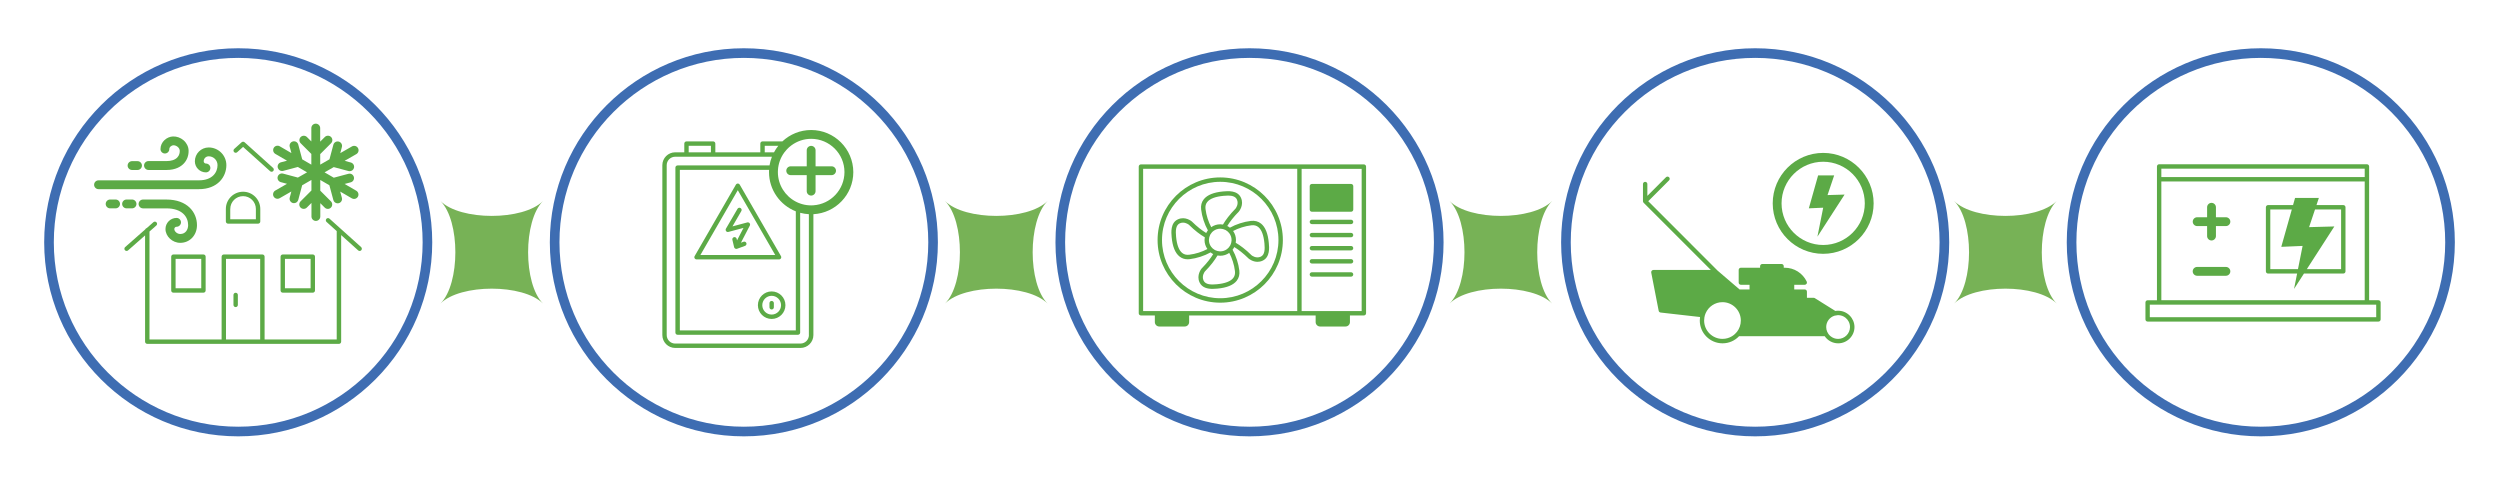 <?xml version="1.0" encoding="utf-8"?>
<!-- Generator: Adobe Illustrator 27.7.0, SVG Export Plug-In . SVG Version: 6.00 Build 0)  -->
<svg version="1.1" id="Layer_1" xmlns="http://www.w3.org/2000/svg" xmlns:xlink="http://www.w3.org/1999/xlink" x="0px" y="0px"
	 viewBox="0 0 877 170" style="enable-background:new 0 0 877 170;" xml:space="preserve">
<style type="text/css">
	.st0{fill:#77B256;}
	.st1{fill:#5CAA46;}
	.st2{fill:#3E6DB2;}
</style>
<g>
	<path class="st0" d="M190.48,106.48c-6.96-6.96-29-6.96-35.96,0c6.96-6.96,6.96-29,0-35.96c6.96,6.96,29,6.96,35.96,0
		C183.52,77.48,183.52,99.52,190.48,106.48z"/>
</g>
<g>
	<path class="st0" d="M367.48,106.48c-6.96-6.96-29-6.96-35.96,0c6.96-6.96,6.96-29,0-35.96c6.96,6.96,29,6.96,35.96,0
		C360.52,77.48,360.52,99.52,367.48,106.48z"/>
</g>
<g>
	<path class="st0" d="M544.48,106.48c-6.96-6.96-29-6.96-35.96,0c6.96-6.96,6.96-29,0-35.96c6.96,6.96,29,6.96,35.96,0
		C537.52,77.48,537.52,99.52,544.48,106.48z"/>
</g>
<g>
	<path class="st0" d="M721.48,106.48c-6.96-6.96-29-6.96-35.96,0c6.96-6.96,6.96-29,0-35.96c6.96,6.96,29,6.96,35.96,0
		C714.52,77.48,714.52,99.52,721.48,106.48z"/>
</g>
<g>
	<g>
		<g>
			<path class="st1" d="M644.8,109c-0.33,0-0.64,0.02-0.95,0.09l-7.21-4.5c-0.12-0.08-0.26-0.12-0.41-0.12h-2.36v-2.16
				c0-0.43-0.35-0.77-0.77-0.77h-3.68v-1.64h3.68c0.26,0,0.51-0.14,0.66-0.36c0.14-0.22,0.15-0.5,0.05-0.74
				c-0.71-1.47-1.79-2.7-3.15-3.56c-1.37-0.87-2.94-1.32-4.56-1.32h-0.36v-0.54c0-0.43-0.35-0.77-0.77-0.77h-6.76
				c-0.43,0-0.77,0.35-0.77,0.77v0.54h-6.74c-0.43,0-0.77,0.34-0.77,0.77v4.44c0,0.43,0.35,0.77,0.77,0.77h3.04v1.64h-3.5
				l-7.72-6.62L578.2,70.58l7.31-7.31c0.3-0.3,0.3-0.79,0-1.09s-0.79-0.3-1.09,0l-6.53,6.53v-4.15c0-0.43-0.35-0.77-0.77-0.77
				s-0.77,0.35-0.77,0.77v6.02c0,0.1,0.02,0.2,0.06,0.29c0.04,0.09,0.09,0.18,0.17,0.26l23.57,23.57h-20.14
				c-0.23,0-0.45,0.11-0.6,0.29s-0.21,0.41-0.16,0.64l2.61,13.39c0.06,0.33,0.33,0.58,0.67,0.62l13.84,1.57
				c-0.06,0.4-0.09,0.82-0.09,1.24c0,4.41,3.58,7.99,7.99,7.99c2.27,0,4.33-0.95,5.78-2.49h30.06c1.02,1.5,2.76,2.49,4.71,2.49
				c3.15,0,5.73-2.56,5.73-5.73C650.52,111.56,647.95,109,644.8,109z M609.33,116.4c-0.22,0.28-0.46,0.53-0.72,0.77
				c-0.31,0.29-0.65,0.54-1.01,0.77c-0.98,0.6-2.13,0.94-3.35,0.94c-3.56,0-6.44-2.89-6.44-6.44c0-0.36,0.03-0.72,0.09-1.06
				c0.04-0.26,0.1-0.52,0.17-0.77c0.08-0.26,0.17-0.5,0.27-0.74c0.99-2.27,3.26-3.87,5.9-3.87c3.55,0,6.44,2.89,6.44,6.44
				C610.68,113.94,610.18,115.31,609.33,116.4z M644.8,118.89c-0.99,0-1.91-0.35-2.63-0.94c-0.28-0.22-0.53-0.49-0.74-0.77
				l-0.44-0.77c-0.23-0.51-0.36-1.08-0.36-1.69c0-1.87,1.24-3.46,2.94-3.98l1.17-0.19h0.06c0.98,0,1.88,0.33,2.59,0.9
				c0.97,0.76,1.59,1.94,1.59,3.27C648.97,117.02,647.1,118.89,644.8,118.89z"/>
			<path class="st1" d="M639.57,53.64c-9.76,0-17.7,7.94-17.7,17.7s7.94,17.7,17.7,17.7c9.75,0,17.7-7.94,17.7-17.7
				S649.33,53.64,639.57,53.64z M639.57,85.94c-8.05,0-14.6-6.55-14.6-14.6s6.55-14.6,14.6-14.6c8.05,0,14.6,6.55,14.6,14.6
				S647.62,85.94,639.57,85.94z"/>
			<polygon class="st1" points="643.43,61.52 637.8,61.52 634.54,73.08 639.58,72.86 637.55,83.02 647.08,68.26 641.1,68.43 			"/>
		</g>
		<g>
			<g>
				<path class="st2" d="M615.71,153.07c-37.53,0-68.07-30.53-68.07-68.07s30.53-68.07,68.07-68.07c37.53,0,68.07,30.53,68.07,68.07
					S653.24,153.07,615.71,153.07z M615.71,20.31c-35.67,0-64.69,29.02-64.69,64.69s29.02,64.69,64.69,64.69
					c35.67,0,64.69-29.02,64.69-64.69S651.38,20.31,615.71,20.31z"/>
			</g>
		</g>
	</g>
	<g>
		<g>
			<path class="st1" d="M822.03,71.94h-9.41l0.84-2.51h-8.35l-0.71,2.51h-8.76c-0.43,0-0.77,0.35-0.77,0.77v22.48
				c0,0.43,0.35,0.77,0.77,0.77h10.19l-1.08,5.4l3.48-5.4h13.8c0.43,0,0.77-0.35,0.77-0.77V72.71
				C822.81,72.29,822.46,71.94,822.03,71.94z M796.42,94.41V73.49h7.55l-3.7,13.1l7.48-0.32l-1.62,8.14H796.42z M821.26,94.41
				h-12.02l9.65-14.97l-8.86,0.24l2.08-6.2h9.15V94.41z"/>
			<path class="st1" d="M834.36,105.32h-3.27V62.89v-4.5c0-0.43-0.35-0.77-0.77-0.77h-72.89c-0.43,0-0.77,0.35-0.77,0.77v4.5v42.44
				h-3.27c-0.43,0-0.77,0.35-0.77,0.77v5.94c0,0.43,0.35,0.77,0.77,0.77h80.97c0.43,0,0.77-0.35,0.77-0.77v-5.94
				C835.13,105.67,834.79,105.32,834.36,105.32z M758.2,59.16h71.34v2.95H758.2V59.16z M758.2,63.66h71.34v41.66H758.2V63.66z
				 M833.58,111.27h-79.43v-4.39h3.27h72.88h3.27L833.58,111.27L833.58,111.27z"/>
			<path class="st1" d="M780.85,76.21h-3.5v-3.5c0-0.85-0.7-1.55-1.55-1.55c-0.85,0-1.55,0.7-1.55,1.55v3.5h-3.49
				c-0.85,0-1.55,0.7-1.55,1.55c0,0.85,0.7,1.55,1.55,1.55h3.49v3.5c0,0.85,0.7,1.55,1.55,1.55c0.85,0,1.55-0.7,1.55-1.55v-3.5h3.5
				c0.85,0,1.55-0.7,1.55-1.55C782.4,76.9,781.7,76.21,780.85,76.21z"/>
			<path class="st1" d="M780.85,93.64h-10.1c-0.85,0-1.55,0.7-1.55,1.55c0,0.85,0.7,1.55,1.55,1.55h10.1c0.85,0,1.55-0.7,1.55-1.55
				C782.4,94.34,781.7,93.64,780.85,93.64z"/>
		</g>
		<g>
			<g>
				<path class="st2" d="M793.09,153.07c-37.53,0-68.07-30.53-68.07-68.07s30.53-68.07,68.07-68.07c37.53,0,68.07,30.53,68.07,68.07
					S830.63,153.07,793.09,153.07z M793.09,20.31c-35.67,0-64.69,29.02-64.69,64.69s29.02,64.69,64.69,64.69
					s64.69-29.02,64.69-64.69S828.77,20.31,793.09,20.31z"/>
			</g>
		</g>
	</g>
	<g>
		<g>
			<path class="st1" d="M428.06,106.18c12.11,0,21.97-9.86,21.97-21.97s-9.86-21.97-21.97-21.97c-12.12,0-21.98,9.86-21.98,21.97
				S415.95,106.18,428.06,106.18z M428.06,63.78c11.26,0,20.42,9.16,20.42,20.42s-9.17,20.42-20.42,20.42
				c-11.27,0-20.43-9.16-20.43-20.42S416.8,63.78,428.06,63.78z"/>
			<path class="st1" d="M478.45,57.67h-22.61h-55.6c-0.43,0-0.77,0.35-0.77,0.77v51.45c0,0.43,0.34,0.77,0.77,0.77h4.88v2.33
				c0,0.85,0.7,1.55,1.55,1.55h8.93c0.86,0,1.55-0.7,1.55-1.55v-2.33h38.69h5.69v2.33c0,0.85,0.7,1.55,1.55,1.55h8.93
				c0.86,0,1.55-0.7,1.55-1.55v-2.33h4.89c0.43,0,0.77-0.34,0.77-0.77V58.45C479.22,58.02,478.87,57.67,478.45,57.67z M401.02,59.22
				h54.05v49.9h-38.13h-11.61h-4.32V59.22z M477.67,109.13h-4.32h-11.6h-5.14v-49.9h21.06V109.13z"/>
			<path class="st1" d="M460.22,74.28h13.74c0.43,0,0.77-0.35,0.77-0.77V65.3c0-0.43-0.35-0.77-0.77-0.77h-13.74
				c-0.43,0-0.77,0.34-0.77,0.77v8.21C459.44,73.93,459.79,74.28,460.22,74.28z"/>
			<path class="st1" d="M473.95,77.08h-13.74c-0.43,0-0.77,0.35-0.77,0.77s0.35,0.77,0.77,0.77h13.74c0.43,0,0.77-0.35,0.77-0.77
				S474.38,77.08,473.95,77.08z"/>
			<path class="st1" d="M473.95,81.69h-13.74c-0.43,0-0.77,0.35-0.77,0.77s0.35,0.77,0.77,0.77h13.74c0.43,0,0.77-0.35,0.77-0.77
				S474.38,81.69,473.95,81.69z"/>
			<path class="st1" d="M473.95,86.29h-13.74c-0.43,0-0.77,0.35-0.77,0.77c0,0.43,0.35,0.77,0.77,0.77h13.74
				c0.43,0,0.77-0.35,0.77-0.77C474.73,86.64,474.38,86.29,473.95,86.29z"/>
			<path class="st1" d="M473.95,90.9h-13.74c-0.43,0-0.77,0.35-0.77,0.77c0,0.43,0.35,0.77,0.77,0.77h13.74
				c0.43,0,0.77-0.35,0.77-0.77C474.73,91.25,474.38,90.9,473.95,90.9z"/>
			<path class="st1" d="M473.95,95.51h-13.74c-0.43,0-0.77,0.35-0.77,0.77c0,0.43,0.35,0.77,0.77,0.77h13.74
				c0.43,0,0.77-0.35,0.77-0.77C474.73,95.85,474.38,95.51,473.95,95.51z"/>
			<path class="st1" d="M416.64,90.96c0.23,0,0.47-0.02,0.72-0.05c2.43-0.29,5.13-1.15,7.31-2.37c0.29,0.23,0.59,0.43,0.92,0.59
				c-0.85,1.41-2.14,3.11-4.06,5.06c-0.08,0.09-1.89,2.29-0.74,4.85c0.88,1.93,2.9,2.3,4.57,2.3c0.64,0,1.22-0.05,1.68-0.09
				c3.29-0.3,5.56-1.22,6.77-2.72c0.8-0.99,1.12-2.21,0.95-3.62c-0.29-2.43-1.15-5.12-2.37-7.31c0.23-0.29,0.43-0.6,0.6-0.93
				c1.41,0.85,3.11,2.14,5.06,4.06c0.07,0.05,1.36,1.12,3.08,1.12c0.55,0,1.15-0.11,1.77-0.39c2.67-1.21,2.36-4.61,2.2-6.24
				c-0.3-3.29-1.22-5.56-2.71-6.77c-1-0.81-2.22-1.12-3.62-0.95c-2.43,0.29-5.13,1.15-7.32,2.37c-0.29-0.23-0.6-0.43-0.92-0.59
				c0.85-1.41,2.14-3.11,4.06-5.06c0.08-0.09,1.9-2.29,0.74-4.85c-1.21-2.67-4.62-2.36-6.24-2.21c-3.29,0.3-5.56,1.22-6.78,2.72
				c-0.8,0.99-1.12,2.21-0.95,3.62c0.29,2.43,1.15,5.13,2.37,7.31c-0.23,0.29-0.43,0.6-0.59,0.93c-1.41-0.85-3.11-2.14-5.07-4.07
				c-0.09-0.08-2.29-1.89-4.84-0.73c-2.67,1.21-2.36,4.61-2.21,6.24c0.3,3.29,1.22,5.56,2.72,6.77
				C414.55,90.62,415.53,90.96,416.64,90.96z M414.99,78.1c1.15,0,2.02,0.71,2.04,0.71c2.15,2.12,4.03,3.52,5.61,4.43
				c-0.06,0.31-0.09,0.63-0.09,0.95c0,1.19,0.37,2.28,1.01,3.17c-1.84,0.98-4.12,1.73-6.38,2c-0.99,0.12-1.8-0.08-2.46-0.62
				c-1.16-0.94-1.88-2.85-2.15-5.7c-0.19-2.05-0.16-4.04,1.3-4.7C414.26,78.17,414.64,78.1,414.99,78.1z M424.49,82.48
				c0.04-0.09,0.09-0.17,0.13-0.26c0.14-0.24,0.3-0.46,0.49-0.67c0.17-0.19,0.36-0.38,0.58-0.53c0.66-0.5,1.48-0.79,2.37-0.79
				c0.06,0,0.12,0,0.19,0.01c0.27,0.01,0.53,0.05,0.79,0.12c0.26,0.06,0.51,0.15,0.74,0.27c0.09,0.04,0.17,0.09,0.26,0.13
				c0.24,0.14,0.46,0.3,0.67,0.49c0.19,0.17,0.38,0.37,0.53,0.58c0.5,0.66,0.79,1.48,0.79,2.37c0,0.06,0,0.12-0.01,0.19
				c-0.01,0.28-0.05,0.54-0.12,0.8c-0.06,0.26-0.15,0.5-0.27,0.74c-0.04,0.09-0.09,0.17-0.14,0.26c-0.13,0.24-0.29,0.46-0.48,0.67
				c-0.18,0.19-0.37,0.37-0.58,0.53c-0.66,0.5-1.48,0.79-2.37,0.79c-0.06,0-0.13,0-0.19-0.01c-0.27-0.01-0.53-0.05-0.79-0.12
				c-0.26-0.06-0.5-0.15-0.74-0.27c-0.09-0.04-0.17-0.09-0.26-0.14c-0.24-0.13-0.46-0.29-0.67-0.48c-0.19-0.18-0.37-0.37-0.53-0.58
				c-0.5-0.66-0.79-1.48-0.79-2.37c0-0.06,0-0.12,0.01-0.19c0.01-0.28,0.05-0.54,0.12-0.8C424.28,82.96,424.38,82.71,424.49,82.48z
				 M423.51,70.85c0.94-1.16,2.86-1.89,5.71-2.15c0.53-0.05,1.06-0.09,1.58-0.09c1.37,0,2.61,0.28,3.11,1.39
				c0.75,1.65-0.46,3.15-0.47,3.16c-2.11,2.15-3.51,4.04-4.42,5.61c-0.31-0.06-0.63-0.09-0.95-0.09c-1.19,0-2.28,0.37-3.17,1.01
				c-0.98-1.84-1.74-4.12-2.01-6.38C422.77,72.32,422.97,71.51,423.51,70.85z M441.41,79.65c1.16,0.93,1.88,2.85,2.15,5.7
				c0.19,2.05,0.16,4.04-1.3,4.7c-1.66,0.75-3.15-0.46-3.16-0.46c-2.15-2.12-4.03-3.51-5.61-4.43c0.06-0.31,0.09-0.63,0.09-0.95
				c0-1.19-0.37-2.29-1.01-3.18c1.84-0.97,4.13-1.72,6.39-1.99C439.95,78.91,440.75,79.11,441.41,79.65z M426.9,99.71
				c-1.91,0.17-4,0.23-4.7-1.31c-0.74-1.66,0.46-3.15,0.47-3.16c2.12-2.15,3.51-4.04,4.42-5.61c0.31,0.06,0.64,0.09,0.96,0.09
				c1.18,0,2.27-0.37,3.17-1.01c0.98,1.84,1.73,4.12,2,6.38c0.12,0.99-0.09,1.8-0.62,2.46C431.67,98.71,429.75,99.44,426.9,99.71z"
				/>
			<path class="st1" d="M428.08,83.43c-0.01,0-0.01,0-0.02,0C428.07,83.43,428.07,83.43,428.08,83.43L428.08,83.43z"/>
		</g>
		<g>
			<g>
				<path class="st2" d="M438.33,153.07c-37.53,0-68.07-30.53-68.07-68.07s30.53-68.07,68.07-68.07S506.4,47.47,506.4,85
					S475.86,153.07,438.33,153.07z M438.33,20.31c-35.67,0-64.69,29.02-64.69,64.69s29.02,64.69,64.69,64.69
					s64.69-29.02,64.69-64.69S474,20.31,438.33,20.31z"/>
			</g>
		</g>
	</g>
	<g>
		<g>
			<g>
				<path class="st2" d="M260.95,153.07c-37.53,0-68.07-30.53-68.07-68.07s30.53-68.07,68.07-68.07S329.01,47.47,329.01,85
					S298.48,153.07,260.95,153.07z M260.95,20.31c-35.67,0-64.69,29.02-64.69,64.69s29.02,64.69,64.69,64.69
					s64.69-29.02,64.69-64.69S296.62,20.31,260.95,20.31z"/>
			</g>
		</g>
		<g>
			<path class="st1" d="M265.87,107.06c0,2.67,2.17,4.83,4.83,4.83c2.67,0,4.83-2.17,4.83-4.83c0-2.67-2.17-4.83-4.83-4.83
				C268.04,102.22,265.87,104.39,265.87,107.06z M273.99,107.06c0,1.81-1.48,3.29-3.29,3.29c-1.81,0-3.29-1.47-3.29-3.29
				c0-1.81,1.47-3.29,3.29-3.29C272.51,103.77,273.99,105.25,273.99,107.06z"/>
			<path class="st1" d="M258.82,64.39c-0.27,0-0.53,0.15-0.67,0.39l-14.47,25.06c-0.14,0.24-0.14,0.53,0,0.77
				c0.14,0.24,0.4,0.39,0.67,0.39h28.94c0.28,0,0.53-0.15,0.67-0.39c0.14-0.24,0.14-0.53,0-0.77L259.5,64.78
				C259.36,64.54,259.1,64.39,258.82,64.39z M245.7,89.46l13.12-22.74l13.13,22.74H245.7z"/>
			<path class="st1" d="M254.66,80.22c-0.15,0.27-0.13,0.61,0.05,0.86c0.19,0.25,0.51,0.36,0.81,0.28l5.3-1.41l-2.27,4.38
				l-0.13-0.56c-0.1-0.42-0.52-0.67-0.93-0.57c-0.42,0.1-0.67,0.52-0.57,0.93l0.61,2.59c0.01,0.02,0.02,0.03,0.02,0.05
				c0.01,0.02,0,0.02,0.01,0.04c0.01,0.02,0.02,0.04,0.04,0.06c0.02,0.04,0.04,0.07,0.06,0.11c0.02,0.03,0.05,0.06,0.08,0.09
				c0.02,0.03,0.05,0.05,0.09,0.08c0.03,0.02,0.06,0.05,0.1,0.06c0.03,0.02,0.06,0.03,0.1,0.05s0.08,0.02,0.12,0.03
				c0.02,0.01,0.04,0.02,0.06,0.02c0.03,0.01,0.06,0.01,0.09,0.01c0,0,0,0,0.01,0h0.01c0.08,0,0.15-0.02,0.23-0.04
				c0.01,0,0.02,0,0.02-0.01l2.8-1.02c0.4-0.15,0.6-0.6,0.46-0.99c-0.15-0.4-0.59-0.6-0.99-0.46l-0.92,0.34l3.12-6.01
				c0.14-0.27,0.11-0.6-0.09-0.84s-0.51-0.34-0.81-0.26l-5.19,1.39l3.11-5.38c0.22-0.37,0.09-0.84-0.29-1.06
				c-0.37-0.22-0.84-0.09-1.06,0.29L254.66,80.22z"/>
			<path class="st1" d="M269.93,106.34v1.46c0,0.43,0.35,0.77,0.77,0.77c0.43,0,0.77-0.35,0.77-0.77v-1.46
				c0-0.43-0.35-0.77-0.77-0.77C270.28,105.56,269.93,105.9,269.93,106.34z"/>
			<path class="st1" d="M284.55,45.61c-3.9,0-7.44,1.52-10.09,3.99h-6.97c-0.43,0-0.77,0.35-0.77,0.77v3.06h-15.78v-3.06
				c0-0.43-0.35-0.77-0.77-0.77h-9.35c-0.43,0-0.77,0.35-0.77,0.77v3.06h-3.18c-2.49,0-4.52,2.02-4.52,4.52v59.59
				c0,2.49,2.02,4.52,4.52,4.52h43.95c2.49,0,4.52-2.03,4.52-4.52v-42.4c7.79-0.41,14-6.87,14-14.76
				C299.32,52.23,292.69,45.61,284.55,45.61z M268.27,51.15h4.75c-0.57,0.71-1.08,1.48-1.5,2.29h-3.25
				C268.27,53.43,268.27,51.15,268.27,51.15z M241.59,51.15h7.8v2.29h-7.8V51.15z M283.77,117.54c0,1.64-1.33,2.98-2.97,2.98h-43.95
				c-1.63,0-2.97-1.33-2.97-2.98V57.95c0-1.63,1.33-2.97,2.97-2.97h3.96h9.35h17.33h3.3c-0.39,0.97-0.67,1.99-0.84,3.05h-32.25
				c-0.43,0-0.77,0.35-0.77,0.77v57.87c0,0.43,0.35,0.77,0.77,0.77h42.23c0.43,0,0.77-0.35,0.77-0.77V74.65
				c0.98,0.26,2,0.43,3.05,0.49V117.54z M279.17,74.14v41.77h-40.68V59.59h31.3c-0.01,0.26-0.02,0.53-0.02,0.79
				C269.77,66.63,273.68,71.98,279.17,74.14z M285.32,72.02c-0.26,0.02-0.51,0.03-0.77,0.03s-0.52-0.01-0.77-0.03
				c-1.06-0.06-2.08-0.28-3.05-0.62c-0.53-0.18-1.05-0.4-1.55-0.67c-3.74-1.94-6.3-5.86-6.3-10.36c0-0.26,0.01-0.53,0.03-0.79
				c0.03-0.53,0.1-1.05,0.21-1.55c0.22-1.08,0.59-2.11,1.08-3.05c0.29-0.55,0.61-1.06,0.98-1.55c0.28-0.38,0.58-0.74,0.9-1.07
				c0.47-0.5,0.99-0.96,1.55-1.37c1.94-1.43,4.33-2.29,6.93-2.29c6.44,0,11.68,5.24,11.68,11.67
				C296.22,66.56,291.4,71.63,285.32,72.02z"/>
			<path class="st1" d="M291.72,58.34h-5.62v-5.62c0-0.85-0.7-1.55-1.55-1.55s-1.55,0.7-1.55,1.55v5.62h-5.62
				c-0.85,0-1.55,0.7-1.55,1.55s0.7,1.55,1.55,1.55H283v5.62c0,0.85,0.7,1.55,1.55,1.55s1.55-0.7,1.55-1.55v-5.62h5.62
				c0.85,0,1.55-0.7,1.55-1.55S292.57,58.34,291.72,58.34z"/>
		</g>
	</g>
	<g>
		<g>
			<path class="st1" d="M79.23,77.69c0,0.43,0.35,0.77,0.77,0.77h10.54c0.43,0,0.77-0.35,0.77-0.77V73.3c0-3.33-2.71-6.04-6.04-6.04
				c-3.33,0-6.04,2.71-6.04,6.04L79.23,77.69z M80.78,73.3c0-2.48,2.01-4.49,4.49-4.49c2.48,0,4.49,2.01,4.49,4.49v3.62h-8.99V73.3z
				"/>
			<path class="st1" d="M99.19,89.27c-0.43,0-0.77,0.35-0.77,0.77v11.86c0,0.43,0.35,0.77,0.77,0.77h10.54
				c0.43,0,0.77-0.35,0.77-0.77V90.04c0-0.43-0.35-0.77-0.77-0.77H99.19z M108.96,101.12h-9V90.81h9V101.12z"/>
			<path class="st1" d="M126.68,86.68l-11.09-9.97c-0.32-0.29-0.81-0.26-1.09,0.05c-0.29,0.32-0.26,0.81,0.05,1.09l3.57,3.22v38.01
				h-25.3V90.04c0-0.43-0.35-0.77-0.77-0.77H78.51c-0.43,0-0.77,0.35-0.77,0.77v29.04h-25.3V81.22l2.4-2.12
				c0.32-0.28,0.36-0.77,0.07-1.09c-0.29-0.32-0.77-0.36-1.09-0.07l-2.32,2.05c-0.26,0.06-0.46,0.24-0.55,0.48l-7.05,6.21
				c-0.32,0.28-0.36,0.77-0.07,1.09c0.15,0.17,0.36,0.26,0.58,0.26c0.18,0,0.36-0.06,0.51-0.19l5.97-5.26v37.28
				c0,0.43,0.35,0.77,0.77,0.77h67.25c0.43,0,0.77-0.35,0.77-0.77V82.47l5.97,5.37c0.15,0.13,0.33,0.2,0.52,0.2
				c0.21,0,0.43-0.09,0.57-0.26C127.02,87.46,127,86.97,126.68,86.68z M79.28,90.82h11.99v28.26H79.28V90.82z"/>
			<path class="st1" d="M83.19,53.4l2.08-1.87l9.49,8.53c0.15,0.13,0.33,0.2,0.52,0.2c0.21,0,0.43-0.09,0.57-0.26
				c0.29-0.32,0.26-0.81-0.05-1.09l-10-9c-0.29-0.26-0.74-0.26-1.04,0l-2.6,2.34c-0.32,0.29-0.34,0.77-0.05,1.09
				C82.39,53.66,82.88,53.69,83.19,53.4z"/>
			<path class="st1" d="M82.67,102.7c-0.43,0-0.77,0.35-0.77,0.77v3.49c0,0.43,0.35,0.77,0.77,0.77c0.43,0,0.77-0.35,0.77-0.77
				v-3.49C83.45,103.04,83.1,102.7,82.67,102.7z"/>
			<path class="st1" d="M60.83,102.67h10.54c0.43,0,0.77-0.35,0.77-0.77V90.04c0-0.43-0.35-0.77-0.77-0.77H60.83
				c-0.43,0-0.77,0.35-0.77,0.77v11.86C60.05,102.33,60.39,102.67,60.83,102.67z M61.6,90.82h9v10.31h-9V90.82z"/>
			<path class="st1" d="M61.94,79.55c0.85,0,1.55-0.7,1.55-1.55s-0.7-1.55-1.55-1.55c-2.15,0-3.89,1.74-3.89,3.89
				c0,2.58,2.43,4.85,5.18,4.85c3.35,0,5.87-2.67,5.87-6.2c0-4.48-3.32-8.99-10.75-8.99h-8.18c-0.85,0-1.55,0.7-1.55,1.55
				s0.7,1.55,1.55,1.55h8.18c5.64,0,7.65,3.04,7.65,5.89c0,1.5-0.87,3.1-2.77,3.1c-1.05,0-2.08-0.87-2.08-1.75
				C61.15,79.9,61.51,79.55,61.94,79.55z"/>
			<path class="st1" d="M79.41,57.93c0-3.42-2.78-6.2-6.2-6.2c-2.67,0-4.85,2.18-4.85,4.85c0,2.15,1.74,3.89,3.89,3.89
				c0.85,0,1.55-0.7,1.55-1.55c0-0.85-0.7-1.55-1.55-1.55c-0.43,0-0.79-0.36-0.79-0.79c0-0.97,0.78-1.75,1.75-1.75
				c1.71,0,3.1,1.39,3.1,3.1c0,2.46-1.71,5.33-6.54,5.33H34.56c-0.85,0-1.55,0.7-1.55,1.55c0,0.85,0.7,1.55,1.55,1.55h35.21
				C76.39,66.36,79.41,61.99,79.41,57.93z"/>
			<path class="st1" d="M52.09,59.63h6.32c3.21,0,5.04-1.2,6.01-2.21c1.19-1.22,1.8-2.87,1.74-4.66c-0.05-1.33-0.7-2.63-1.78-3.56
				c-1.04-0.89-2.38-1.38-3.69-1.33c-2.12,0.07-4.39,1.87-4.39,4.43c0,0.85,0.7,1.55,1.55,1.55c0.85,0,1.55-0.7,1.55-1.55
				c0-0.77,0.84-1.32,1.39-1.34c0.54-0.02,1.12,0.2,1.57,0.58c0.43,0.37,0.68,0.85,0.7,1.32c0.02,0.66-0.11,1.61-0.87,2.39
				c-0.8,0.83-2.11,1.26-3.79,1.26h-6.32c-0.85,0-1.55,0.7-1.55,1.55C50.54,58.91,51.24,59.63,52.09,59.63z"/>
			<path class="st1" d="M46.32,59.63h1.92c0.85,0,1.55-0.7,1.55-1.55c0-0.85-0.7-1.55-1.55-1.55h-1.92c-0.85,0-1.55,0.7-1.55,1.55
				C44.77,58.93,45.47,59.63,46.32,59.63z"/>
			<path class="st1" d="M46.32,73.09c0.85,0,1.55-0.7,1.55-1.55c0-0.85-0.7-1.55-1.55-1.55H44.4c-0.85,0-1.55,0.7-1.55,1.55
				c0,0.85,0.7,1.55,1.55,1.55H46.32z"/>
			<path class="st1" d="M40.55,69.99h-1.92c-0.85,0-1.55,0.7-1.55,1.55c0,0.85,0.7,1.55,1.55,1.55h1.92c0.85,0,1.55-0.7,1.55-1.55
				C42.1,70.69,41.41,69.99,40.55,69.99z"/>
			<path class="st1" d="M96.61,54l4.08,2.37l-2.15,0.57c-0.83,0.22-1.32,1.07-1.09,1.9c0.19,0.69,0.81,1.15,1.5,1.15
				c0.13,0,0.27-0.02,0.4-0.05l5.13-1.37l3.24,1.88l-3.22,1.84l-5.19-1.39c-0.83-0.22-1.67,0.27-1.9,1.09
				c-0.22,0.83,0.27,1.67,1.09,1.9l2.18,0.59l-4.11,2.36c-0.74,0.43-1,1.37-0.57,2.12c0.29,0.5,0.81,0.77,1.35,0.77
				c0.26,0,0.53-0.07,0.77-0.21l4.09-2.35l-0.57,2.15c-0.22,0.83,0.27,1.67,1.09,1.9c0.13,0.04,0.27,0.05,0.4,0.05
				c0.68,0,1.31-0.46,1.5-1.15l1.37-5.13l3.25-1.87v3.7l-3.81,3.81c-0.6,0.6-0.6,1.59,0,2.19c0.6,0.6,1.59,0.6,2.19,0l1.63-1.63
				v4.76c0,0.85,0.7,1.55,1.55,1.55c0.85,0,1.55-0.7,1.55-1.55v-4.68l1.55,1.55c0.3,0.3,0.7,0.46,1.09,0.46
				c0.4,0,0.79-0.15,1.09-0.46c0.6-0.6,0.6-1.59,0-2.19l-3.74-3.74v-3.76l3.2,1.86l1.39,5.19c0.19,0.69,0.81,1.15,1.5,1.15
				c0.13,0,0.27-0.02,0.4-0.05c0.83-0.22,1.32-1.07,1.09-1.9l-0.59-2.18l4.09,2.38c0.25,0.14,0.51,0.21,0.77,0.21
				c0.53,0,1.05-0.28,1.34-0.77c0.43-0.74,0.18-1.69-0.57-2.12l-4.08-2.37l2.15-0.57c0.83-0.22,1.32-1.07,1.09-1.9
				s-1.07-1.32-1.9-1.09l-5.13,1.37l-3.24-1.88l3.22-1.84l5.19,1.39c0.13,0.04,0.27,0.05,0.4,0.05c0.68,0,1.31-0.46,1.5-1.15
				c0.22-0.83-0.27-1.67-1.09-1.9l-2.18-0.59l4.11-2.36c0.74-0.43,1-1.37,0.57-2.12c-0.43-0.74-1.37-1-2.12-0.57l-4.09,2.35
				l0.57-2.15c0.22-0.83-0.27-1.67-1.09-1.9c-0.83-0.22-1.67,0.27-1.9,1.09l-1.37,5.13l-3.25,1.87v-3.7l3.81-3.81
				c0.6-0.6,0.6-1.59,0-2.19c-0.6-0.6-1.59-0.6-2.19,0l-1.63,1.63v-4.76c0-0.85-0.7-1.55-1.55-1.55c-0.85,0-1.55,0.7-1.55,1.55v4.69
				l-1.55-1.55c-0.6-0.6-1.59-0.6-2.19,0c-0.6,0.6-0.6,1.59,0,2.19l3.74,3.74v3.76l-3.2-1.86l-1.39-5.19
				c-0.22-0.83-1.07-1.32-1.9-1.09c-0.83,0.22-1.32,1.07-1.09,1.9l0.59,2.18l-4.09-2.38c-0.74-0.43-1.69-0.18-2.12,0.57
				C95.61,52.62,95.86,53.57,96.61,54z"/>
		</g>
		<g>
			<g>
				<path class="st2" d="M83.57,153.07c-37.53,0-68.07-30.53-68.07-68.07s30.53-68.07,68.07-68.07S151.63,47.47,151.63,85
					S121.1,153.07,83.57,153.07z M83.57,20.31c-35.67,0-64.69,29.02-64.69,64.69s29.02,64.69,64.69,64.69s64.69-29.02,64.69-64.69
					S119.24,20.31,83.57,20.31z"/>
			</g>
		</g>
	</g>
</g>
</svg>
